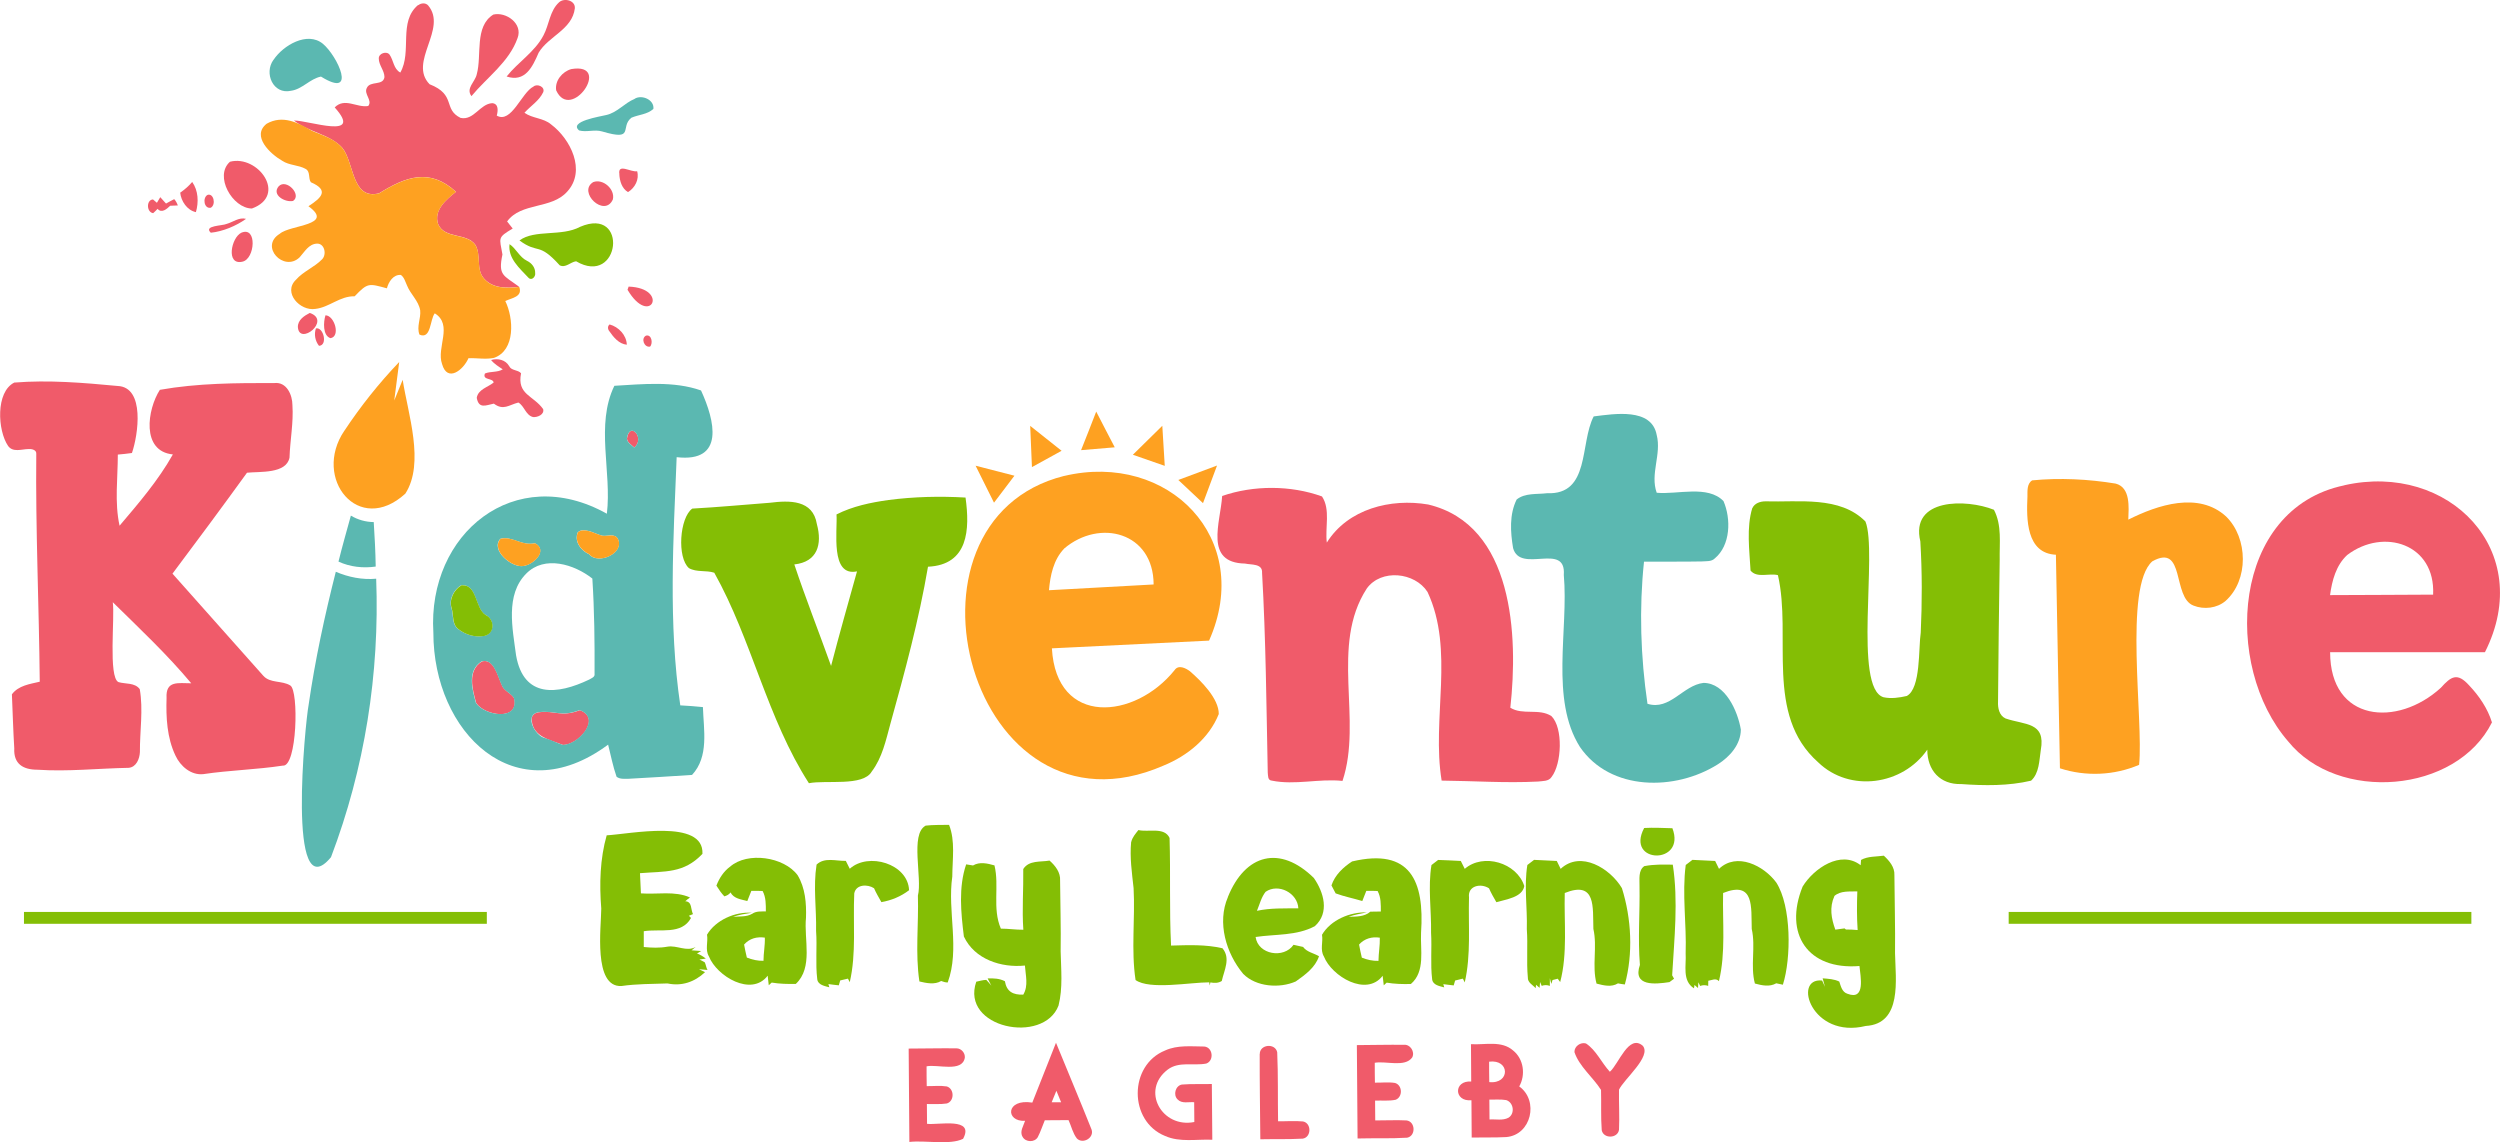 <?xml version="1.0" encoding="UTF-8"?><svg id="a" xmlns="http://www.w3.org/2000/svg" width="317" height="144.84" viewBox="0 0 317 144.84"><g><path d="M70.88,.3c.64-.61,2.09-.26,2.01,.75-.32,2.7-3.34,3.53-4.59,5.63-.78,1.81-1.71,3.79-4.06,3.02,1.46-1.84,3.58-3.11,4.68-5.23,.72-1.35,.78-3.09,1.96-4.17Z" fill="#f05b6a"/><path d="M53.04,.66c.35-.29,.93-.33,1.25,.03,2.5,2.97-2.56,7.18,.18,9.99,3.42,1.34,1.67,3.16,3.93,4.27,1.69,.36,2.45-1.78,4.02-1.87,.83,.08,.73,.98,.57,1.58,1.86,1.06,3.15-2.94,4.65-3.68,.47-.42,1.51,.03,1.24,.71-.51,1.09-1.6,1.74-2.38,2.61,1.03,.73,2.41,.65,3.37,1.47,2.48,1.86,4.48,5.87,2.06,8.52-2.01,2.28-5.83,1.33-7.63,3.79,.23,.3,.47,.6,.71,.9-1.95,1.16-1.68,1.13-1.3,3.29-.57,2.69,.13,2.62,2.13,4.1-1.51,.19-3.3,.23-4.42-1-1.12-1.18-.37-3-1.14-4.32-1.14-1.58-3.87-.72-4.72-2.62-.61-1.78,1.03-3.13,2.26-4.11-3.35-3.06-6.35-1.92-9.75,.19-3.53,.88-3.13-3.99-4.71-5.82-1.65-1.72-4.24-1.93-6.09-3.41,1.93-.01,8.9,2.5,5.17-1.66,1.28-1.29,2.8,.07,4.25-.18,.59-.7-.59-1.51-.18-2.28,.42-.96,2.07-.24,2.24-1.38,0-.84-.72-1.51-.72-2.37-.02-.64,.99-.98,1.37-.48,.51,.73,.5,1.81,1.36,2.27,1.52-2.66-.29-6.44,2.26-8.57Z" fill="#f05b6a"/><path d="M62.54,1.85c1.64-.39,3.78,1.15,3.09,2.97-1.07,3.05-3.86,4.96-5.85,7.37-.75-.99,.47-1.81,.67-2.76,.68-2.41-.33-6.07,2.1-7.58Z" fill="#f05b6a"/><path d="M72.44,8.76c5.26-.89-.05,6.81-1.92,2.69-.18-1.22,.78-2.37,1.92-2.69Z" fill="#f05b6a"/><path d="M29.16,20.51c3.55-.93,7.33,4.27,2.78,5.93-2.47-.02-4.82-4.13-2.78-5.93Z" fill="#f05b6a"/><path d="M78.54,22.1c-.25-1.46,1.48-.22,2.25-.39,.29,1.04-.27,2.1-1.16,2.65-.78-.46-1.05-1.4-1.1-2.25Z" fill="#f05b6a"/><path d="M75.22,23.09c1.24-.47,2.8,.9,2.49,2.2-1.06,2.37-4.52-.96-2.49-2.2Z" fill="#f05b6a"/><path d="M22.85,24.43c.56-.39,1.08-.83,1.52-1.36,.78,1.1,.84,2.57,.47,3.83-1.12-.24-1.88-1.39-1.99-2.47Z" fill="#f05b6a"/><path d="M35.34,23.62c.97-1.02,2.97,1.09,1.82,1.86-1.01,.22-2.76-.76-1.82-1.86Z" fill="#f05b6a"/><path d="M26.3,24.72c.78-.29,1.13,1.22,.43,1.62-.86,.17-1.07-1.24-.43-1.62Z" fill="#f05b6a"/><path d="M19.9,25.71c.14-.24,.28-.48,.42-.71,.24,.27,.49,.54,.73,.81,.35-.19,.69-.39,1.04-.56,.21,.23,.35,.5,.46,.8-.32,.02-.65,.03-.97,.04-.42,.4-1.08,1-1.6,.39-.18,.19-.36,.38-.56,.55-.86-.12-.88-1.7-.02-1.74,.12,.1,.37,.32,.49,.42Z" fill="#f05b6a"/><path d="M28.74,28.39c.82-.23,1.56-.87,2.46-.64-1.26,.9-2.93,1.6-4.47,1.76-.98-.92,1.5-.87,2.01-1.12Z" fill="#f05b6a"/><path d="M30.6,29.51c2.03-.87,1.75,3.33,.14,3.67-2.13,.5-1.42-3.06-.14-3.67Z" fill="#f05b6a"/><path d="M79.71,36.34c5.25,.2,2.74,5.26-.14,.4,.03-.1,.1-.3,.14-.4Z" fill="#f05b6a"/><path d="M37.77,41.47c-.02-.9,.81-1.43,1.51-1.79,2.78,.95-1.35,4.22-1.51,1.79Z" fill="#f05b6a"/><path d="M41.27,39.98c1.15,.02,1.94,2.7,.63,2.9-.99-.34-.9-2.04-.63-2.9Z" fill="#f05b6a"/><path d="M77.26,41.99c-.21-.25-.24-.64,.04-.85,1.14,.31,2.14,1.35,2.18,2.57-1-.1-1.68-.94-2.22-1.72Z" fill="#f05b6a"/><path d="M40.06,41.64c.97-.2,1.53,2.16,.39,2.21-.49-.61-.65-1.47-.39-2.21Z" fill="#f05b6a"/><path d="M81.91,42.56c.71-.2,.92,.96,.52,1.39-.75,.15-1.19-1.04-.52-1.39Z" fill="#f05b6a"/><path d="M62.28,45.65c.85-.25,1.82-.03,2.28,.77,.29,.61,1.1,.44,1.51,.91-.54,2.72,1.56,2.8,2.8,4.54,.19,.69-.73,1.08-1.29,1.01-.93-.24-1.08-1.39-1.85-1.84-1.21,.31-1.9,1.05-3.11,.14-1.03,.21-1.9,.7-2.17-.73,.17-1.08,1.4-1.34,2.14-1.94-.05-.61-1.47-.26-1.1-1.15,.73-.3,1.58-.11,2.26-.53-.53-.35-1.08-.68-1.48-1.18Z" fill="#f05b6a"/><path d="M1.82,48.51c4.34-.35,8.75,.02,13.08,.43,3.52,.13,2.62,6.22,1.83,8.5-.6,.09-1.19,.15-1.79,.2,0,3-.43,6.05,.22,9.02,2.43-2.86,4.92-5.76,6.76-9.04-4.04-.4-3.25-5.7-1.65-8.19,4.79-.85,9.68-.87,14.53-.86,1.55-.17,2.28,1.51,2.28,2.81,.15,2.22-.3,4.43-.37,6.65-.42,2.07-3.74,1.74-5.39,1.91-3.11,4.3-6.27,8.56-9.45,12.8,3.84,4.31,7.67,8.63,11.51,12.94,.87,.99,2.38,.58,3.43,1.24,1.1,.65,.86,10.37-.95,10.16-3.34,.51-6.74,.58-10.08,1.08-1.56,.17-2.91-1.01-3.53-2.35-1.08-2.26-1.21-4.84-1.13-7.3-.13-2.26,1.48-1.87,3.13-1.87-3.06-3.66-6.55-6.94-9.95-10.28,.28,1.86-.59,9.52,.72,10.13,.9,.27,2.06,.04,2.7,.89,.46,2.61,0,5.34,.02,7.99-.04,.84-.45,1.9-1.42,1.99-3.85,.07-7.71,.5-11.57,.24-1.82,0-3.04-.73-2.94-2.7-.14-2.28-.2-4.57-.3-6.86,.83-1.12,2.27-1.3,3.53-1.6-.09-9.64-.54-19.28-.44-28.92,.03-.49-.62-.62-.99-.58-.86,.01-1.96,.46-2.58-.39-1.34-1.95-1.61-6.87,.8-8.05Z" fill="#f05b6a"/><path d="M79.5,55.63c.31-2.33,2.37-.08,.93,1.12-.34-.33-.86-.6-.93-1.12Z" fill="#f05b6a"/><path d="M297.26,61.53c13.27-2.99,24.31,8.33,17.83,21.17-6.54,0-13.09,0-19.63,0,0,8.84,8.5,9.57,14.04,4.51,1.31-1.46,2.09-1.96,3.58-.31,1.27,1.34,2.35,2.92,2.9,4.7-4.52,9.05-19.57,10.19-25.83,2.42-8.34-9.57-7.19-29.51,7.11-32.48Zm.37,8.84c-1.42,1.3-1.93,3.25-2.18,5.09,4.36,0,8.71-.05,13.07-.06,.31-6.43-6.28-8.52-10.89-5.03Z" fill="#f05b6a"/><path d="M154.97,62.89c3.99-1.38,8.7-1.37,12.66,.06,1.1,1.66,.37,3.95,.61,5.85,2.68-4.28,8.1-5.64,12.85-4.83,10.85,2.58,11.43,16.68,10.42,25.77,1.59,.98,3.63,.04,5.21,1.06,1.51,1.5,1.31,6.06,.02,7.72-.37,.58-1.14,.5-1.73,.58-4.07,.21-8.14-.08-12.21-.12-1.29-7.85,1.67-16.52-1.79-23.92-1.61-2.51-5.88-2.96-7.7-.44-4.7,7.24-.5,16.66-3.08,24.4-2.99-.32-6.01,.57-8.98-.04-.52-.04-.45-.64-.5-1.02-.17-8.44-.24-16.9-.72-25.33,.08-1.2-1.38-.99-2.16-1.17-5.22-.1-3.11-5.2-2.9-8.57Z" fill="#f05b6a"/><path d="M61.08,83.88c1.55-.47,2.04,1.9,2.54,2.94,.24,.8,1.18,1.03,1.58,1.72,.68,2.93-3.75,2.23-4.82,.6-.48-1.74-1.14-4.08,.71-5.26Z" fill="#f05b6a"/><path d="M68.22,90.33c2.26-.3,2.85,.66,5.31-.28,2.8,1.04-.16,4.41-2.14,4.41-1.6-.64-3.78-1.01-3.96-3.09-.13-.53,.3-.96,.79-1.04Z" fill="#f05b6a"/><path d="M186.52,132.4c1.77,.12,3.87-.5,5.35,.81,1.34,1.08,1.6,3.08,.77,4.55,2.52,1.81,1.53,6.15-1.64,6.42-1.46,.08-2.93,.03-4.39,.06-.01-1.58-.03-3.15-.03-4.73-2.25,.22-2.28-2.54-.03-2.37-.01-1.58-.03-3.16-.03-4.74Zm2.3,2.22c0,.86,0,1.73,.02,2.59,2.66,.28,2.65-2.93-.02-2.59Zm.03,4.82c.01,.84,.02,1.68,.02,2.51,.79-.06,1.67,.17,2.4-.22,.86-.52,.66-1.95-.29-2.24-.7-.12-1.42-.04-2.13-.06Z" fill="#f05b6a"/><path d="M199.64,133.39c-.02-.72,.78-1.28,1.46-1.08,1.29,.84,1.98,2.46,3.03,3.59,1.12-.97,2.39-4.85,4.18-3.29,1.12,1.36-2.36,4.18-3.02,5.56-.03,1.69,.08,3.39,0,5.09-.17,1.11-1.96,1.16-2.19,.06-.13-1.7-.04-3.42-.09-5.12-1.03-1.62-2.77-2.98-3.37-4.79Z" fill="#f05b6a"/><path d="M130.9,139.8c1-2.53,2-5.05,3-7.58,1.49,3.66,3.04,7.31,4.5,10.98,.4,1.05-1.08,1.93-1.85,1.16-.53-.68-.7-1.56-1.06-2.33-1,.01-2.01,.02-3.01,.02-.3,.71-.53,1.45-.89,2.14-.4,.69-1.54,.66-1.92-.03-.42-.67,.11-1.4,.31-2.04-2.51,.15-2.49-2.85,.92-2.31Zm2.45-.03c.4,0,.8,0,1.2,0-.2-.49-.4-.98-.6-1.46-.2,.49-.4,.97-.6,1.46Z" fill="#f05b6a"/><path d="M172.04,132.52c1.99-.01,3.98-.06,5.97-.04,.81-.08,1.43,.89,1.06,1.6-.92,1.3-3.33,.42-4.75,.68,0,.84,0,1.68,.02,2.52,.85,.02,1.71-.1,2.55,.04,.95,.28,1,1.77,.08,2.13-.85,.18-1.74,.07-2.61,.11,0,.84,.02,1.67,.02,2.51,1.32,.01,2.64-.07,3.96,0,1.14,.13,1.22,1.96,.09,2.19-2.09,.13-4.2,.04-6.29,.1-.04-3.95-.07-7.9-.09-11.84Z" fill="#f05b6a"/><path d="M147.76,133.19c1.55-.7,3.3-.5,4.94-.49,1.1,.09,1.28,1.8,.25,2.16-1.61,.31-3.46-.31-4.88,.76-3.47,2.64-.72,7.48,3.37,6.65,0-.84-.02-1.68-.02-2.51-.69-.06-1.56,.22-2.1-.35-.6-.58-.27-1.75,.55-1.89,1.26-.1,2.53-.03,3.79-.07,.03,2.36,.03,4.71,.06,7.07-1.99-.09-4.1,.36-5.99-.48-4.63-1.87-4.62-8.98,.01-10.84Z" fill="#f05b6a"/><path d="M159.74,133.65c-.01-1.23,1.95-1.42,2.21-.23,.13,2.91,.06,5.84,.11,8.76,1.05,.01,2.11-.08,3.16,.02,1.1,.21,1.08,2-.03,2.18-1.79,.1-3.59,.04-5.38,.08-.03-3.6-.09-7.21-.08-10.81Z" fill="#f05b6a"/><path d="M115.2,132.96c2.03,0,4.06-.06,6.09-.03,.6,0,1.11,.59,1.05,1.19-.33,1.9-3.45,.8-4.85,1.09,0,.84,0,1.68,.02,2.51,.85,.01,1.71-.09,2.55,.04,.97,.31,.97,1.87,0,2.16-.84,.13-1.69,.05-2.53,.07,.01,.84,.01,1.67,.02,2.51,1.42,.18,6.08-.89,4.57,1.9-1.66,.83-4.83,.16-6.81,.4-.03-3.95-.06-7.9-.09-11.84Z" fill="#f05b6a"/></g><g><path d="M34.69,7.58c1.2-1.82,4.28-3.65,6.25-2.03,1.86,1.54,4.41,7.05-.24,4.16-1.42,.29-2.36,1.6-3.8,1.8-2.27,.51-3.46-2.24-2.22-3.93Z" fill="#5bb8b1"/><path d="M80.48,12.52c.92-.56,2.51,.14,2.37,1.29-.76,.71-1.88,.72-2.79,1.12-1.5,1.19,.51,2.99-3.71,1.74-.95-.29-1.97,.13-2.92-.13-1.37-1.15,2.71-1.77,3.42-1.95,1.41-.3,2.33-1.53,3.64-2.06Z" fill="#5bb8b1"/><path d="M77.88,48.92c3.61-.21,7.56-.63,11.01,.59,1.75,3.8,3.07,9.17-3.09,8.46-.42,10.43-1.07,21.13,.46,31.47,.96,.05,1.91,.12,2.87,.22,.09,2.89,.79,6.27-1.38,8.6-2.69,.19-5.38,.33-8.07,.49-.5,0-1.08,.07-1.5-.26-.46-1.32-.73-2.71-1.07-4.07-11.82,8.77-22.17-1.59-22.16-14.2-.77-12.58,10.34-21.62,22-15.08,.64-5.32-1.46-11.26,.95-16.22Zm1.61,6.71c.07,.52,.58,.79,.93,1.12,1.44-1.2-.62-3.45-.93-1.12Zm-5.91,11.67c-.08,.04-.23,.14-.31,.18-.5,1.18,.39,2.33,1.43,2.8,1.18,1.41,4.57-.2,3.63-1.97-.41-.71-1.32-.28-1.96-.38-.92-.23-1.81-.87-2.79-.63Zm-10.14,1.02c-1.3,1.46,1.55,3.76,2.97,3.44,1.26-.19,3.11-1.96,1.42-2.88-1.73,.39-2.87-.95-4.39-.56Zm3.29,4.41c-2.69,2.7-1.73,6.99-1.29,10.38,.96,5.44,5.22,5,9.27,3.06,.27-.17,.75-.31,.68-.72,.02-4.03-.02-8.07-.28-12.09-2.3-1.81-6.06-2.98-8.38-.63Zm-8.24,1.47c-.95,.57-1.6,1.81-1.24,2.91,.27,.88,.02,2.05,.86,2.66,.92,.73,2.18,1.09,3.34,.85,1.33-.35,1.25-2.1,.11-2.65-1.36-.86-1.04-3.92-3.07-3.77Zm2.57,9.67c-1.85,1.18-1.19,3.51-.71,5.26,1.07,1.64,5.5,2.33,4.82-.6-.4-.69-1.34-.92-1.58-1.72-.5-1.04-1-3.41-2.54-2.94Zm7.13,6.45c-1.73,.41-.31,3.01,.89,3.26,.78,.23,1.5,.62,2.28,.87,1.97,0,4.94-3.37,2.14-4.41-2.47,.94-3.04-.02-5.31,.28Z" fill="#5bb8b1"/><path d="M202.09,52.8c2.6-.32,7.34-1.13,7.98,2.36,.63,2.44-.86,4.93,0,7.32,2.63,.25,6.47-1.01,8.47,1.06,.97,2.24,.91,5.6-1.11,7.27-.43,.43-1.09,.33-1.65,.38-2.44,.05-4.88,.01-7.32,.03-.63,5.96-.43,12.09,.44,18.02,2.86,.89,4.49-2.35,7.11-2.65,2.77,.02,4.33,3.56,4.73,5.92-.01,1.89-1.41,3.46-2.93,4.41-5.36,3.38-13.6,3.44-17.47-2.2-3.82-6.04-1.43-14.88-2.05-21.82,.32-4.24-5.52-.1-6.43-3.4-.34-2.03-.49-4.26,.45-6.16,1.06-.86,2.57-.64,3.85-.8,5.5,.23,4.14-6.33,5.92-9.74Z" fill="#5bb8b1"/><path d="M44.49,65.38c.88,.53,1.88,.81,2.9,.82,.12,1.88,.22,3.76,.25,5.64-1.6,.23-3.25,.05-4.72-.63,.48-1.95,1.04-3.89,1.57-5.83Z" fill="#5bb8b1"/><path d="M42.58,72.5c1.61,.69,3.37,1.04,5.12,.88,.45,12.03-1.45,24.04-5.73,35.31-5.64,6.82-3.26-17.15-2.84-19.29,.82-5.7,2.04-11.33,3.45-16.9Z" fill="#5bb8b1"/></g><g><path d="M33.81,15.69c2.02-1.15,3.98-.15,5.75,.9,1.33,.57,2.81,.99,3.8,2.11,1.58,1.83,1.18,6.7,4.71,5.82,3.39-2.11,6.42-3.24,9.75-.19-1.23,.98-2.87,2.33-2.26,4.11,.85,1.9,3.58,1.05,4.72,2.62,.78,1.32,.03,3.14,1.14,4.32,1.12,1.23,2.9,1.19,4.42,1,.46,1.26-.93,1.39-1.77,1.79,1.07,2.17,1.31,6.26-1.44,7.21-1.06,.22-2.15,0-3.23,.04-.64,1.49-2.68,3.13-3.35,.73-.74-2.08,1.43-4.95-.92-6.42-.63,.78-.45,3.35-1.94,2.7-.4-1.01,.2-2.05,.09-3.08-.21-1.22-1.23-2.04-1.67-3.15-.22-.46-.34-1.02-.78-1.34-.96-.07-1.56,.88-1.77,1.7-2.3-.62-2.42-.74-4.09,1.01-1.87-.05-3.2,1.4-4.99,1.6-1.91,.31-4.15-2.06-2.46-3.69,.94-1.08,2.35-1.59,3.33-2.61,.59-.6,.32-2-.65-1.98-1.06,.04-1.58,1.05-2.21,1.74-1.99,1.92-5.14-1.39-2.51-2.99,1.29-1.15,7.02-1.04,3.63-3.49,1.65-1.07,2.67-2.02,.31-3.04-.36-.49-.04-1.34-.65-1.68-.92-.53-2.09-.44-2.98-1.04-1.5-.85-3.96-3.14-1.98-4.7Z" fill="#fea121"/><path d="M43.66,54.63c2.06-3.11,4.39-6.04,6.96-8.73-.2,1.63-.42,3.26-.63,4.88,.36-.87,.71-1.75,1.07-2.62,.66,4.29,2.83,10.56,.34,14.43-5.91,5.41-11.83-1.91-7.74-7.97Z" fill="#fea121"/><path d="M137.08,57.08c.64-1.63,1.3-3.25,1.92-4.89,.77,1.52,1.57,3.02,2.35,4.53-1.43,.12-2.85,.24-4.28,.36Z" fill="#fea121"/><path d="M143.65,57.66c1.24-1.22,2.49-2.44,3.73-3.67,.1,1.69,.21,3.39,.31,5.08-1.35-.47-2.7-.94-4.05-1.41Z" fill="#fea121"/><path d="M130.63,54c1.33,1.05,2.65,2.11,3.98,3.16-1.25,.69-2.51,1.38-3.76,2.07-.07-1.74-.15-3.49-.22-5.23Z" fill="#fea121"/><path d="M123.7,59.05c1.64,.42,3.28,.84,4.93,1.27-.87,1.14-1.73,2.28-2.59,3.42-.78-1.56-1.55-3.12-2.33-4.68Z" fill="#fea121"/><path d="M149.41,60.86c1.64-.61,3.27-1.22,4.91-1.83-.59,1.59-1.19,3.18-1.78,4.77-1.04-.99-2.09-1.96-3.13-2.94Z" fill="#fea121"/><path d="M134.94,60.35c13.21-3.13,24.13,7.95,18.37,20.88-6.64,.32-13.29,.65-19.93,.98,.56,9.96,10.52,9.03,15.56,2.76,.48-.72,1.4-.26,1.94,.14,1.44,1.25,3.67,3.47,3.66,5.43-1.23,3.08-3.98,5.3-6.99,6.53-24.45,10.68-35.59-30.98-12.6-36.73Zm-.01,9.22c-1.35,1.4-1.76,3.4-1.92,5.27,4.42-.25,8.85-.49,13.27-.73-.02-6.61-6.83-8.39-11.35-4.55Z" fill="#fea121"/><path d="M257.69,60.91c3.47-.34,7.12-.16,10.58,.41,1.91,.51,1.65,3.01,1.6,4.57,3.72-1.87,8.92-3.6,12.41-.39,2.78,2.74,2.88,8.05-.08,10.7-1.1,.93-2.73,1.12-4.06,.59-2.73-1.03-1.02-7.97-5.23-5.61-3.65,3.23-1.09,20.12-1.67,25.8-3.15,1.35-6.78,1.51-10.04,.44-.17-9.03-.34-18.06-.51-27.08-3.77-.17-3.74-4.54-3.61-7.36,.01-.7-.09-1.63,.6-2.07Z" fill="#fea121"/><path d="M73.59,67.3c.98-.23,1.87,.4,2.79,.63,.65,.11,1.55-.33,1.96,.38,.95,1.77-2.45,3.38-3.63,1.97-1.04-.48-1.93-1.63-1.43-2.8,.08-.04,.23-.14,.31-.18Z" fill="#fea121"/><path d="M63.46,68.32c1.52-.39,2.66,.94,4.39,.56,1.69,.92-.16,2.69-1.42,2.88-1.42,.33-4.27-1.97-2.97-3.44Z" fill="#fea121"/></g><g><path d="M73.56,28.76c6.19-2.65,5.08,7.65-.51,4.37-.71,.09-1.34,.89-2.08,.51-2.74-3.03-2.67-1.36-5.1-3.15,1.93-1.43,5.35-.46,7.69-1.73Z" fill="#84be05"/><path d="M64.61,30.96c.86,.58,1.25,1.64,2.21,2.11,.6,.29,1.06,.85,1.04,1.55,.08,.45-.44,1.03-.85,.6-1.1-1.18-2.63-2.47-2.4-4.26Z" fill="#84be05"/><path d="M112.66,63.4c3.24-.42,6.52-.5,9.77-.31,.56,4.05,.37,8.53-4.76,8.77-1.15,6.74-2.94,13.34-4.77,19.92-.57,2.09-1.03,4.3-2.37,6.06-1.1,1.91-5.79,1.04-7.96,1.47-5.29-8.2-7.24-18.19-12-26.69-1.04-.34-2.24-.03-3.21-.58-1.53-1.34-1.19-6.39,.42-7.55,3.28-.18,6.56-.49,9.84-.74,2.48-.31,5.46-.4,5.96,2.71,.7,2.57,.07,4.79-2.86,5.11,1.44,4.32,3.12,8.57,4.66,12.87,1.04-4.01,2.18-8,3.29-11.99-3.43,.71-2.46-5.14-2.6-7.22,2.05-1.04,4.33-1.51,6.59-1.83Z" fill="#84be05"/><path d="M222.2,64.43c.29-.63,1.01-.86,1.66-.86,4.19,.13,9.46-.72,12.68,2.56,1.55,3.85-1.56,21.12,2.29,22.28,.97,.21,1.99,.06,2.95-.16,1.8-.96,1.47-6.08,1.77-8.03,.18-3.85,.18-7.71-.05-11.56-1.32-5.52,5.83-5.42,9.33-4.02,1.03,1.96,.69,4.22,.73,6.35-.09,5.99-.16,11.98-.21,17.97-.04,.8,.14,1.77,.95,2.14,2.46,.85,5.13,.42,4.47,4.02-.2,1.31-.19,2.93-1.23,3.87-2.89,.68-5.91,.64-8.86,.43-2.68,.08-4.3-1.75-4.3-4.36-3.11,4.51-9.83,5.48-13.84,1.6-6.81-6.04-3.31-15.95-5.1-23.73-1.12-.29-2.64,.42-3.47-.58-.14-2.58-.54-5.43,.22-7.93Z" fill="#84be05"/><path d="M58.51,74.21c2.03-.14,1.71,2.91,3.07,3.77,1.15,.55,1.22,2.3-.11,2.65-1.16,.24-2.42-.12-3.34-.85-.84-.62-.59-1.78-.86-2.66-.36-1.1,.29-2.34,1.24-2.91Z" fill="#84be05"/><path d="M117.35,104.69c.99-.11,1.99-.08,2.99-.1,.81,2.03,.42,4.4,.41,6.56-.64,4.42,.99,9.15-.58,13.43-.29,0-.57-.09-.83-.19-.83,.5-1.87,.27-2.76,.06-.54-3.57-.08-7.28-.19-10.89,.58-2.21-1.02-7.78,.97-8.86Z" fill="#84be05"/><path d="M208.48,104.99c1.19-.07,2.38,0,3.58,.03,1.79,4.68-6.01,4.55-3.58-.03Z" fill="#84be05"/><path d="M143.44,106.76c.14-.59,.55-1.05,.91-1.51,1.25,.31,3.29-.43,3.95,1,.14,4.54-.04,9.1,.19,13.65,2.19-.06,4.37-.16,6.52,.34,1.06,1.28,.22,2.77-.09,4.15-.44,.28-.94,.28-1.44,.18-.02,.1-.07,.29-.09,.39l-.06-.4c-2.41,0-7.55,.98-9.34-.29-.58-3.82-.04-7.78-.25-11.65-.21-1.94-.5-3.9-.31-5.86Z" fill="#84be05"/><path d="M76.92,105.92c2.87-.15,12.37-2.15,12.15,2.35-2.38,2.51-4.75,2.19-7.92,2.45,.05,.85,.09,1.7,.12,2.56,2.06,.16,4.28-.35,6.22,.52-.21,.15-.41,.3-.6,.48,.9,.04,.67,1.03,.98,1.63-.13,.05-.39,.16-.52,.21l.27,.28c-1.2,2.18-3.93,1.34-5.99,1.68v2c.99,.1,2,.14,2.99-.04,1.21-.22,2.44,.69,3.59,.03l-.52,.43c.4,.03,.81,.06,1.21,.09-.13,.08-.39,.23-.52,.31,.41,.15,.78,.38,1.12,.65-.2,.03-.61,.09-.82,.12,.23,.11,.47,.21,.69,.36,.14,.3,.17,.66,.34,.96-.36-.04-.73-.06-1.08-.09,.19,.09,.58,.28,.77,.37-1.33,1.26-2.98,1.81-4.76,1.43-1.96,.07-3.92,.05-5.86,.33-3.58,.15-2.55-7.46-2.54-9.83-.25-3.11-.16-6.31,.69-9.29Z" fill="#84be05"/><path d="M235.96,109.05c.89-.5,1.94-.41,2.91-.55,.69,.64,1.39,1.45,1.34,2.46,.02,3.3,.12,6.61,.08,9.91,.06,3.29,.95,8.95-3.71,9.22-6.87,1.69-9.33-6.16-5.54-5.76,.09,.2,.27,.6,.37,.8-.1-.36-.2-.72-.3-1.08,.71,.06,1.45,.09,2.11,.41,.2,.59,.35,1.34,1.04,1.55,2.33,.89,1.64-2.2,1.52-3.52-6.56,.53-9.63-4.08-7.21-10.07,1.4-2.3,4.84-4.67,7.36-2.71,.01-.17,.04-.5,.05-.66Zm-3.36,4.58c-.65,1.43-.39,2.84,.12,4.25,.39-.06,.78-.1,1.17-.16,.04,.04,.13,.11,.17,.14,.49,0,.99,.02,1.49,.07-.11-1.63-.1-3.26-.04-4.9-.98,.03-2.14-.11-2.92,.59Zm1.92,4.43" fill="#84be05"/><path d="M92.57,109.9c2.2-1.94,6.85-1.26,8.57,1.08,.97,1.61,1.12,3.56,1.06,5.39-.28,2.74,.94,6.3-1.29,8.39-1.02,.02-2.05,0-3.06-.17-.09,.09-.28,.25-.37,.34-.05-.4-.09-.81-.14-1.21-2.05,2.7-6.45,.08-7.45-2.45-.51-.85-.08-1.84-.24-2.75,1.09-1.85,3.56-2.94,5.68-2.78-.81,.13-1.62,.24-2.38,.52,.8-.09,1.71,.04,2.44-.4,.51-.35,1.14-.28,1.72-.29,0-.88,.02-1.79-.41-2.59-.48-.02-.96-.03-1.43-.02-.16,.43-.33,.86-.51,1.29-.78-.21-1.71-.29-2.13-1.09-.18,.27-.48,.41-.78,.5-.39-.41-.71-.88-1.01-1.36,.36-.94,.92-1.81,1.74-2.41Zm1.78,9.87c.1,.55,.22,1.1,.35,1.65,.67,.27,1.38,.43,2.11,.41,0-.99,.21-1.96,.17-2.94-1.02-.14-1.93,.1-2.63,.88Z" fill="#84be05"/><path d="M155.69,113.75c2.22-5.5,6.63-6.61,10.9-2.43,1.27,1.82,2.03,4.41,.13,6.12-2.33,1.24-4.97,.99-7.51,1.37,.31,2.24,3.58,2.78,4.81,.99,.4,.09,.8,.17,1.21,.27,.48,.66,1.35,.78,2.02,1.18-.48,1.45-1.77,2.36-2.95,3.2-2.04,.9-5.02,.7-6.66-.96-2.17-2.6-3.34-6.51-1.94-9.74Zm4.79-.67c-.55,.69-.76,1.6-1.1,2.41,1.73-.37,3.5-.3,5.25-.31-.09-1.95-2.53-3.22-4.15-2.1Z" fill="#84be05"/><path d="M171.45,109.23c7.38-1.74,9.19,2.47,8.74,9.04-.11,2.17,.57,4.91-1.29,6.5-1.03,.03-2.06,0-3.07-.17-.09,.08-.28,.25-.37,.34-.05-.4-.1-.81-.14-1.21-2.05,2.7-6.45,.08-7.45-2.45-.51-.85-.08-1.84-.24-2.75,1.1-1.88,3.56-2.91,5.7-2.84-.78,.16-1.58,.29-2.33,.56,.94-.03,2,.02,2.76-.65,.44,0,.88-.02,1.33-.02,0-.88,.03-1.8-.41-2.6-.48-.02-.96-.03-1.43-.02-.16,.43-.33,.86-.51,1.29-1.12-.34-2.28-.56-3.38-.97-.17-.34-.35-.68-.53-1.01,.44-1.33,1.49-2.3,2.63-3.05Zm.88,10.54c.1,.55,.22,1.11,.35,1.66,.67,.27,1.38,.43,2.11,.41,.01-.99,.2-1.96,.17-2.94-.99-.16-1.95,.11-2.63,.87Z" fill="#84be05"/><path d="M103.53,109.64c1.03-.98,2.44-.45,3.72-.48,.17,.33,.33,.66,.5,1,2.35-2.13,7.38-.65,7.52,2.72-1.03,.79-2.24,1.29-3.51,1.51-.32-.58-.67-1.15-.93-1.76-.82-.54-2.29-.51-2.51,.65-.17,3.73,.28,7.6-.57,11.26-.06-.11-.17-.34-.23-.45-.33,.08-.65,.16-.98,.23-.04,.15-.13,.47-.18,.62-.45-.03-.88-.11-1.32-.16l.12,.41c-.57-.16-1.44-.29-1.53-1.01-.25-2.04,0-4.1-.15-6.15,.06-2.8-.38-5.61,.06-8.38Z" fill="#84be05"/><path d="M129.75,110.19c.74-1.14,2.17-.86,3.33-1.07,.73,.64,1.41,1.51,1.34,2.54,.02,2.99,.12,5.98,.07,8.97,.05,2.29,.3,4.63-.27,6.88-1.91,4.98-12.46,2.85-10.43-3.03,.42-.09,.84-.22,1.27-.23,.23,.22,.43,.48,.64,.73-.16-.31-.31-.62-.47-.92,.75-.02,1.51,0,2.19,.36,.23,1.34,1.05,1.74,2.33,1.7,.68-1.13,.29-2.46,.21-3.69-3,.31-6.39-.79-7.74-3.68-.37-3-.7-6.25,.29-9.15,.29,.04,.58,.09,.87,.14,.85-.5,1.83-.26,2.72-.01,.64,2.61-.3,5.45,.81,8.02,.95,0,1.89,.15,2.85,.14-.18-2.57,.03-5.14-.01-7.7Z" fill="#84be05"/><path d="M182.35,109.04c.96,.03,1.92,.08,2.88,.13,.17,.33,.33,.66,.5,1,2.35-2.04,6.6-.79,7.55,2.18-.24,1.45-2.35,1.69-3.54,2.05-.33-.58-.67-1.15-.93-1.76-1.03-.68-2.72-.34-2.54,1.14-.1,3.58,.27,7.28-.54,10.79-.06-.12-.18-.36-.24-.48-.33,.08-.65,.16-.98,.24-.04,.16-.13,.47-.18,.62-.45-.04-.88-.11-1.32-.16l.12,.41c-.57-.16-1.43-.28-1.53-1-.24-1.97-.02-3.96-.14-5.93,.05-2.86-.41-5.75,.05-8.58,.28-.21,.56-.42,.83-.64Z" fill="#84be05"/><path d="M193.67,109.68c.29-.21,.57-.43,.85-.65,.96,.04,1.92,.09,2.88,.14,.16,.33,.32,.67,.49,1,2.54-2.37,6.29-.05,7.77,2.45,1.21,3.86,1.44,8.29,.37,12.21-.3-.03-.59-.08-.87-.14-.84,.52-1.83,.26-2.72,.03-.6-2.24,.12-4.65-.4-6.93-.09-2.72,.38-6.17-3.63-4.56-.1,3.73,.38,7.67-.58,11.3l-.31-.43c-.22,.06-.44,.11-.66,.17-.04,.13-.11,.37-.15,.49-.05-.18-.14-.54-.19-.72,0,.24,0,.73,0,.97-.35-.13-.7-.13-1.03,0-.05-.12-.15-.36-.21-.49-.02,.19-.05,.56-.06,.74-.11-.1-.34-.3-.45-.39-.01,.11-.04,.33-.05,.43-.37-.42-1.03-.71-.99-1.36-.19-2.04,.02-4.09-.13-6.13,.08-2.72-.37-5.45,.07-8.14Z" fill="#84be05"/><path d="M213.75,109.68c.29-.21,.57-.43,.85-.65,.96,.04,1.92,.09,2.88,.14,.16,.33,.32,.67,.49,1,2.25-2.15,5.68-.41,7.26,1.73,1.93,3,1.91,9.6,.84,12.96-.28-.07-.56-.13-.84-.18-.84,.49-1.83,.27-2.71,.03-.6-2.23,.12-4.64-.4-6.92-.09-2.72,.39-6.17-3.63-4.56-.09,3.7,.35,7.58-.53,11.18-.38-.43-.9-.12-1.35-.05,0,.16,0,.48-.01,.65-.35-.12-.69-.12-1.02,.01l-.23-.47c-.01,.18-.03,.55-.04,.73-.11-.1-.34-.29-.45-.39-.02,.11-.05,.32-.06,.43-1.53-.97-.96-2.89-1.06-4.44,.13-3.73-.47-7.49,.01-11.19Z" fill="#84be05"/><path d="M208.53,109.82c1.17-.23,2.39-.2,3.58-.18,.71,4.6,.19,9.38-.08,14.03,.06,.11,.18,.32,.24,.43-.2,.14-.39,.28-.58,.43-1.83,.28-4.7,.57-3.75-2.18-.27-3.34,.01-6.66-.05-9.98,.02-.85-.19-2.03,.63-2.56Z" fill="#84be05"/><path d="M3.04,115.63H61.73v1.51H3.04v-1.51Z" fill="#84be05"/><path d="M254.7,115.63h58.67c0,.5,0,1,0,1.51h-58.67c0-.5,0-1.01,0-1.51Z" fill="#84be05"/></g></svg>